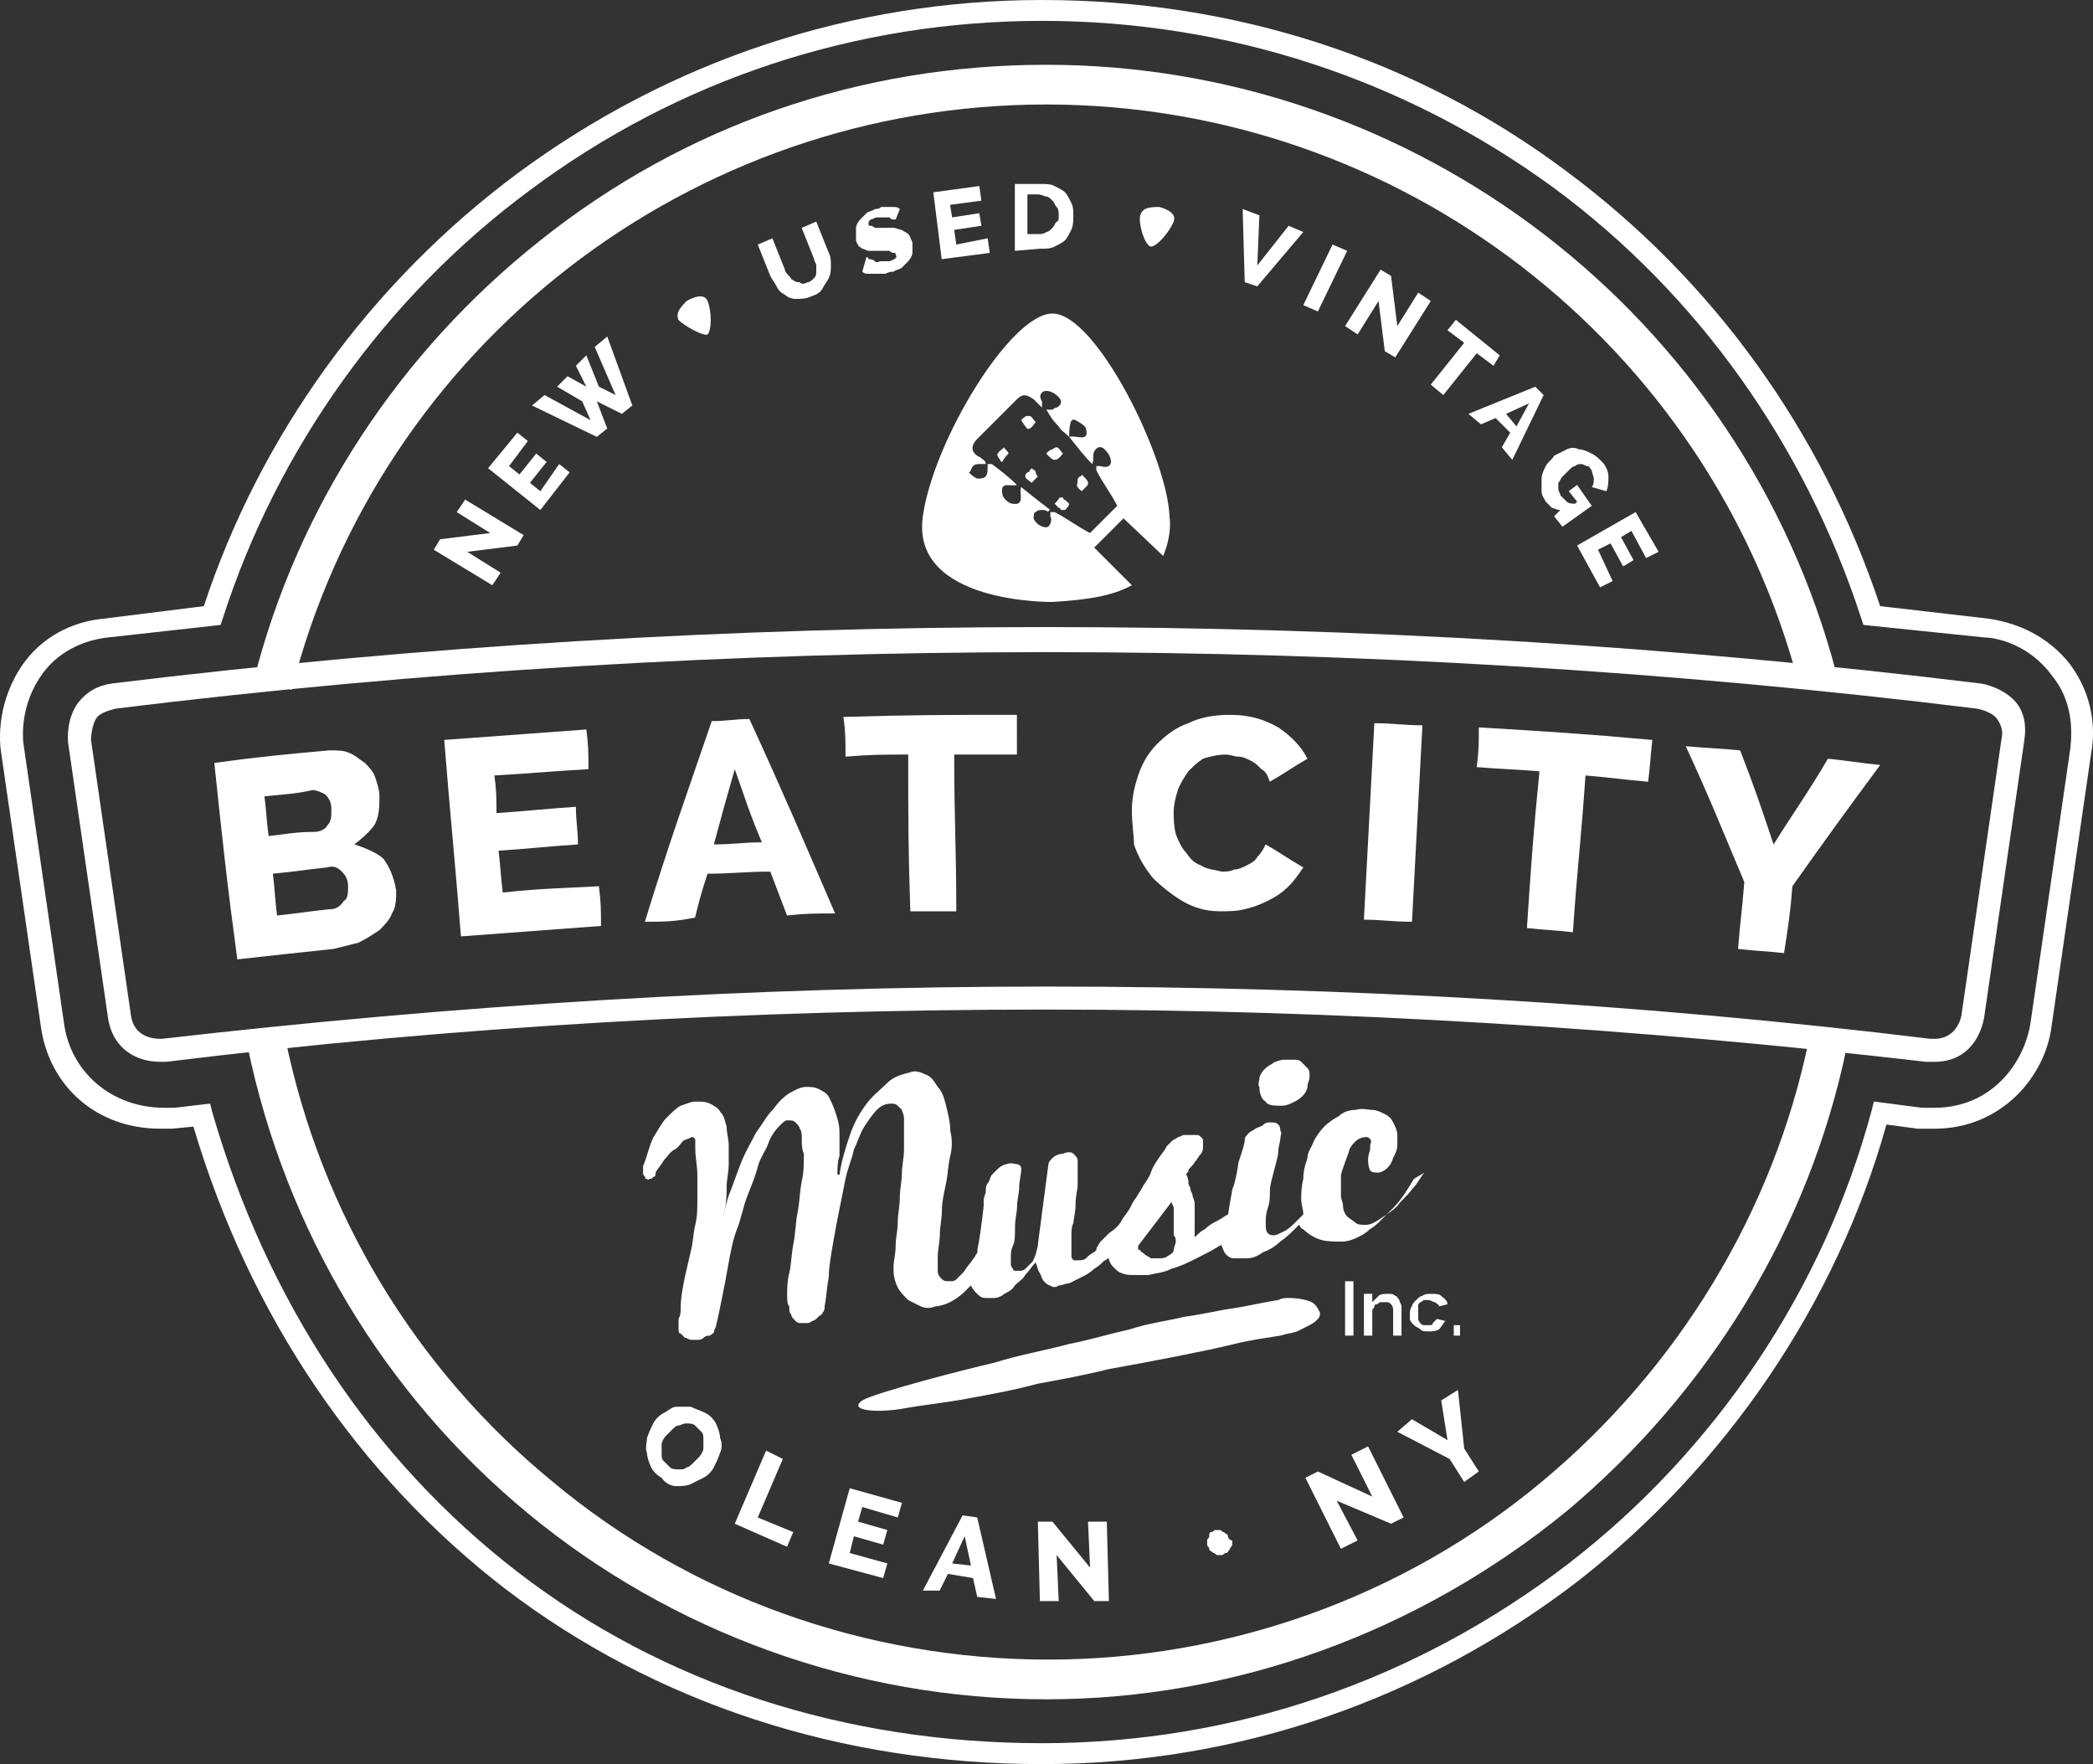 <?xml version="1.0" encoding="utf-8"?>
<!-- Generator: Adobe Illustrator 17.0.2, SVG Export Plug-In . SVG Version: 6.00 Build 0)  -->
<!DOCTYPE svg PUBLIC "-//W3C//DTD SVG 1.1//EN" "http://www.w3.org/Graphics/SVG/1.1/DTD/svg11.dtd">
<svg version="1.1" id="Layer_1" xmlns="http://www.w3.org/2000/svg" xmlns:xlink="http://www.w3.org/1999/xlink" x="0px" y="0px"
	 width="118.645px" height="100px" viewBox="0 0 118.645 100" enable-background="new 0 0 118.645 100" xml:space="preserve">
<rect x="0" y="0" width="118.645" height="100" fill="#333333" stroke="none"/>
<g>
	<path fill="#FFFFFF" d="M59.068,100c-11.374,0-21.919-3.436-30.45-9.953c-8.294-6.398-14.455-15.403-17.654-26.185l-1.185,0.118
		c-0.118,0-0.474,0-0.711,0c-3.555,0-6.28-2.37-6.754-5.806L0.063,42.654c-0.118-0.711-0.237-2.962,1.303-5.095
		c1.303-1.777,3.199-2.37,4.502-2.488l5.687-0.711c3.199-9.716,9.479-18.365,17.773-24.526C37.978,3.436,48.286,0,59.068,0
		c10.9,0,21.209,3.318,29.739,9.716c8.294,6.161,14.455,14.692,17.773,24.645l6.161,0.711c0.711,0.118,2.962,0.474,4.621,2.607
		c1.303,1.777,1.422,3.673,1.185,4.976l-2.251,15.521c-0.355,2.844-2.844,5.806-6.635,5.806c-0.237,0-0.592,0-0.948,0l-1.777-0.237
		c-2.844,10.19-9.123,19.313-17.417,25.829C80.751,96.327,70.205,100,59.068,100z M11.912,62.559l0.118,0.474
		c3.081,10.664,9.005,19.668,17.299,26.066c8.294,6.398,18.602,9.716,29.739,9.716c10.9,0,21.209-3.555,29.858-10.19
		c8.294-6.398,14.455-15.521,17.18-25.711l0.118-0.474l2.725,0.355c0.237,0,0.474,0,0.711,0c3.199,0,5.095-2.488,5.45-4.858
		l2.251-15.521c0.118-1.066,0.118-2.725-1.066-4.147c-1.303-1.777-3.199-2.133-3.791-2.133l-6.872-0.711l-0.118-0.355
		c-3.199-9.834-9.242-18.365-17.417-24.408c-8.412-6.161-18.483-9.479-29.028-9.479S38.452,4.502,30.04,10.782
		c-8.175,6.043-14.337,14.692-17.417,24.289l-0.118,0.355l-6.398,0.711c-1.066,0.118-2.607,0.592-3.673,2.014
		c-1.303,1.777-1.185,3.673-1.066,4.265l2.251,15.521c0.355,2.844,2.725,4.858,5.687,4.858c0.237,0,0.474,0,0.592,0L11.912,62.559z"
		/>
	<path fill="#FFFFFF" d="M16.533,39.1L14.4,38.507c2.488-9.834,8.294-18.602,16.232-24.882c8.175-6.517,18.128-9.953,28.673-9.953
		c20.972,0,39.455,14.218,44.787,34.479l-2.133,0.592c-5.095-19.313-22.63-32.82-42.654-32.82
		C39.163,5.924,21.509,19.55,16.533,39.1z"/>
	<path fill="#FFFFFF" d="M59.305,96.327c-10.782,0-21.209-3.791-29.384-10.545c-8.175-6.754-13.744-16.114-15.877-26.422
		l2.133-0.474c2.014,9.834,7.346,18.72,15.166,25.119c7.82,6.517,17.773,10.071,28.081,10.071c10.19,0,20.142-3.555,27.962-10.071
		c7.701-6.398,13.152-15.284,15.166-25.119l2.133,0.474c-2.133,10.308-7.82,19.55-15.877,26.303
		C80.395,92.536,69.969,96.327,59.305,96.327z"/>
	<g>
		<g>
			<path fill="#FFFFFF" d="M26.485,31.28l1.896,1.185l-0.474,0.711l-3.318-2.014l0.355-0.592l2.844-0.355l-1.896-1.185l0.474-0.711
				l3.318,2.014l-0.355,0.592L26.485,31.28z"/>
		</g>
		<g>
			<path fill="#FFFFFF" d="M31.698,26.303l0.592,0.474l-1.659,2.133l-2.962-2.37l1.659-2.014L29.921,25l-1.066,1.422l0.592,0.474
				l0.948-1.185l0.592,0.474L30.04,27.37l0.592,0.474L31.698,26.303z"/>
		</g>
		<g>
			<path fill="#FFFFFF" d="M31.58,21.919l0.592-0.592l1.066,0.592l-0.592-1.185l0.592-0.592l0.711,1.777l0.948,0.474l-1.185-2.725
				l0.711-0.592l1.422,3.91l-0.592,0.474l-1.422-0.711l0.592,1.54l-0.592,0.474l-3.673-1.777l0.711-0.592l2.607,1.422l-0.474-1.066
				L31.58,21.919z"/>
		</g>
		<g>
			<path fill="#FFFFFF" d="M38.926,17.062c0,0,0.948-0.592,1.185,0c0.237,0.592,0.237,1.659,0,1.896
				c-0.237,0.118-1.303-0.474-1.659-0.829C38.333,17.773,38.452,17.536,38.926,17.062"/>
		</g>
		<g>
			<path fill="#FFFFFF" d="M45.798,15.995c0.118,0,0.237-0.118,0.355-0.237c0.118-0.118,0.118-0.237,0.118-0.355
				c0-0.118,0-0.237,0-0.355c0-0.118-0.118-0.237-0.118-0.355l-0.711-1.777l0.829-0.355l0.711,1.777
				c0.118,0.237,0.118,0.474,0.118,0.711s0,0.474-0.118,0.711c-0.118,0.237-0.237,0.355-0.355,0.592
				c-0.118,0.237-0.355,0.355-0.711,0.474c-0.237,0.118-0.592,0.118-0.829,0.118c-0.237,0-0.474-0.118-0.592-0.237
				c-0.237-0.118-0.355-0.237-0.474-0.474c-0.118-0.237-0.237-0.355-0.355-0.592l-0.711-1.777l0.829-0.355l0.711,1.777
				c0,0.118,0.118,0.237,0.237,0.355c0.118,0.118,0.118,0.237,0.237,0.237c0.118,0.118,0.237,0.118,0.355,0.118
				C45.442,16.114,45.561,16.114,45.798,15.995z"/>
		</g>
		<g>
			<path fill="#FFFFFF" d="M50.774,12.441h-0.118c-0.118,0-0.118,0-0.237-0.118c-0.118,0-0.237,0-0.355,0s-0.237,0-0.355,0
				s-0.237,0.118-0.355,0.118c-0.118,0.118-0.118,0.118-0.118,0.237c0,0.118,0,0.118,0.118,0.118c0,0,0.118,0,0.237,0.118
				c0.118,0,0.118,0,0.237,0s0.237,0,0.355,0c0.237,0,0.355,0,0.474,0c0.118,0,0.355,0.118,0.474,0.118
				c0.118,0.118,0.237,0.118,0.355,0.237c0.118,0.118,0.118,0.237,0.237,0.474c0,0.237,0,0.355,0,0.592
				c0,0.118-0.118,0.355-0.237,0.474c-0.118,0.118-0.237,0.237-0.355,0.355c-0.118,0.118-0.355,0.118-0.474,0.237
				c-0.118,0-0.237,0-0.474,0.118c-0.118,0-0.237,0-0.474,0c-0.118,0-0.237,0-0.474,0c-0.118,0-0.237,0-0.355-0.118l0.237-0.829
				c0,0,0.118,0,0.118,0.118c0.118,0,0.237,0,0.355,0.118c0.118,0.118,0.237,0,0.355,0c0.118,0,0.237,0,0.474,0
				c0.355-0.118,0.474-0.237,0.355-0.355c0-0.118,0-0.118-0.118-0.118c0,0-0.118,0-0.237-0.118c-0.118,0-0.237,0-0.355,0
				s-0.237,0-0.355,0c-0.237,0-0.355,0-0.474,0S48.997,14.1,48.878,14.1c-0.118-0.118-0.237-0.118-0.237-0.237
				c-0.118-0.118-0.118-0.237-0.118-0.355c0-0.237,0-0.355,0-0.592c0-0.118,0.118-0.355,0.237-0.474
				c0.118-0.118,0.237-0.237,0.355-0.355c0.118-0.118,0.355-0.118,0.474-0.237c0.118,0,0.237,0,0.355-0.118c0.118,0,0.237,0,0.355,0
				c0.118,0,0.237,0,0.355,0c0.118,0,0.237,0,0.355,0.118L50.774,12.441z"/>
		</g>
		<g>
			<path fill="#FFFFFF" d="M55.987,13.507l0.118,0.829l-2.725,0.355L52.907,10.9l2.607-0.355l0.118,0.829l-1.777,0.237l0.118,0.711
				l1.54-0.237l0.118,0.711l-1.54,0.237l0.118,0.829L55.987,13.507z"/>
		</g>
		<g>
			<path fill="#FFFFFF" d="M57.528,14.218v-3.791h1.422c0.355,0,0.592,0,0.829,0.118c0.237,0.118,0.474,0.237,0.592,0.355
				c0.118,0.118,0.237,0.355,0.355,0.592c0.118,0.237,0.118,0.474,0.118,0.711s0,0.592-0.118,0.829
				c-0.118,0.237-0.237,0.474-0.355,0.592c-0.118,0.118-0.355,0.237-0.592,0.355C59.542,14.1,59.305,14.1,58.95,14.1L57.528,14.218z
				 M60.016,12.204c0-0.118,0-0.355-0.118-0.474c-0.118-0.118-0.118-0.237-0.237-0.355c-0.118-0.118-0.237-0.237-0.355-0.237
				s-0.237-0.118-0.474-0.118h-0.592v2.251h0.592c0.118,0,0.355,0,0.474-0.118c0.118,0,0.237-0.118,0.355-0.237
				c0.118-0.118,0.118-0.237,0.237-0.355C60.016,12.559,60.016,12.441,60.016,12.204z"/>
		</g>
		<g>
			<path fill="#FFFFFF" d="M65.703,11.73c0,0,1.066,0.237,0.829,0.829c-0.237,0.592-0.948,1.422-1.303,1.422
				c-0.355-0.118-0.711-1.303-0.592-1.777C64.755,11.848,64.992,11.73,65.703,11.73"/>
		</g>
		<g>
			<path fill="#FFFFFF" d="M71.39,12.204l-0.118,2.844l1.777-2.251l0.829,0.355l-2.607,3.081l-0.711-0.237l-0.118-4.147
				L71.39,12.204z"/>
		</g>
		<g>
			<path fill="#FFFFFF" d="M73.878,17.299l1.659-3.436l0.829,0.355l-1.659,3.436L73.878,17.299z"/>
		</g>
		<g>
			<path fill="#FFFFFF" d="M78.144,17.062l-1.185,1.896l-0.711-0.474l2.014-3.199l0.592,0.355l0.355,2.844l1.185-1.896l0.711,0.474
				l-2.014,3.199l-0.592-0.355L78.144,17.062z"/>
		</g>
		<g>
			<path fill="#FFFFFF" d="M84.66,20.735l-0.948-0.711l-1.896,2.37l-0.711-0.592l1.896-2.37l-0.948-0.711l0.474-0.592l2.488,2.014
				L84.66,20.735z"/>
		</g>
		<g>
			<path fill="#FFFFFF" d="M83.239,23.46l3.791-1.54l0.474,0.474l-1.777,3.673l-0.592-0.711l0.474-0.829l-0.829-0.829l-0.829,0.355
				L83.239,23.46z M86.675,22.867l-1.303,0.592l0.592,0.711L86.675,22.867z"/>
		</g>
		<g>
			<path fill="#FFFFFF" d="M88.452,28.91c-0.237,0-0.355-0.118-0.474-0.118c-0.118-0.118-0.237-0.237-0.355-0.355
				c-0.118-0.237-0.237-0.355-0.237-0.592c0-0.237,0-0.474,0-0.711s0.118-0.474,0.237-0.711c0.118-0.237,0.355-0.355,0.474-0.592
				c0.237-0.118,0.474-0.237,0.711-0.355c0.237-0.118,0.474-0.118,0.711,0c0.237,0,0.474,0.118,0.711,0.237
				c0.237,0.118,0.355,0.237,0.592,0.474c0.237,0.237,0.355,0.592,0.355,0.829c0,0.237,0,0.592-0.118,0.829l-0.829-0.237
				c0.118-0.118,0.118-0.355,0.118-0.474s-0.118-0.355-0.118-0.474c-0.118-0.118-0.118-0.237-0.237-0.237
				c-0.118,0-0.237-0.118-0.355-0.118c-0.118,0-0.237,0-0.355,0.118c-0.118,0-0.237,0.118-0.355,0.237
				c-0.118,0.118-0.237,0.237-0.355,0.355c-0.118,0.118-0.118,0.237-0.237,0.355c0,0.118,0,0.237,0,0.355
				c0,0.118,0.118,0.237,0.118,0.355c0.118,0.118,0.237,0.237,0.355,0.355c0.118,0.118,0.355,0.118,0.474,0.118l0.118-0.118
				l-0.474-0.592l0.474-0.355l0.829,1.185l-1.659,1.185l-0.474-0.592L88.452,28.91z"/>
		</g>
		<g>
			<path fill="#FFFFFF" d="M91.414,32.938l-0.711,0.355l-1.303-2.37l3.318-1.896l1.303,2.251l-0.711,0.355l-0.829-1.54l-0.592,0.355
				l0.711,1.303l-0.592,0.355l-0.711-1.303l-0.711,0.355L91.414,32.938z"/>
		</g>
	</g>
	<g>
		<path fill="#FFFFFF" d="M109.66,60.19c-0.118,0-0.237,0-0.474,0c-16.351-1.896-33.175-2.962-49.882-2.962
			S25.774,58.175,9.423,60.19c0,0-0.118,0-0.355,0c-1.303,0-2.725-0.711-2.962-2.607L3.855,42.062c0-0.118-0.118-1.303,0.592-2.251
			c0.474-0.592,1.066-0.948,1.896-1.066c17.417-2.133,35.19-3.199,52.962-3.199s35.545,1.066,52.962,3.199
			c0.118,0,1.303,0.237,2.014,1.066c0.474,0.592,0.592,1.303,0.474,2.133l-2.251,15.521C112.386,58.531,111.675,60.19,109.66,60.19z
			 M59.305,55.924c16.825,0,33.649,0.948,50.118,2.962c0.118,0,0.237,0,0.237,0c1.303,0,1.54-1.303,1.54-1.422l2.251-15.521
			c0.118-0.474,0-0.829-0.237-1.185c-0.355-0.474-1.185-0.592-1.185-0.592c-17.299-2.133-35.071-3.199-52.725-3.199
			S23.878,38.033,6.58,40.166c-0.474,0.118-0.829,0.237-1.066,0.474c-0.355,0.474-0.355,1.303-0.355,1.303l2.251,15.521
			c0.118,1.185,1.066,1.422,1.659,1.422c0.118,0,0.118,0,0.118,0C25.656,56.991,42.48,55.924,59.305,55.924z"/>
	</g>
	<g>
		<path fill="#FFFFFF" d="M59.779,26.066L59.779,26.066L59.779,26.066L59.779,26.066c0.237,0,0.355-0.237,0.474-0.355
			c-0.118-0.118-0.237-0.355-0.355-0.355l0,0l0,0c0,0-0.118,0-0.237,0.118c-0.118,0-0.237,0.118-0.355,0.237l0.118,0.118
			C59.542,25.948,59.66,26.066,59.779,26.066z"/>
		<path fill="#FFFFFF" d="M61.319,27.844c0.118-0.118,0.118-0.118,0.237-0.237c0.118-0.118,0.118-0.118,0.118-0.237
			c0-0.118-0.118-0.237-0.355-0.474c0,0.118-0.118,0.118-0.118,0.118c-0.118,0.118-0.118,0.118-0.118,0.237v0.118l0,0l0,0
			C60.964,27.607,61.201,27.725,61.319,27.844z"/>
		<path fill="#FFFFFF" d="M60.253,28.199C60.253,28.199,60.134,28.199,60.253,28.199L60.253,28.199L60.253,28.199
			c-0.118,0-0.118,0-0.118,0c-0.118,0-0.118,0.118-0.237,0.237l-0.118,0.118c0.118,0.118,0.118,0.118,0.237,0.237
			c0.118,0,0.118,0.118,0.118,0.118h0.118c0,0,0,0,0.118,0c0.118-0.118,0.237-0.237,0.237-0.355l0,0l0,0c0,0,0,0-0.118-0.118
			C60.371,28.318,60.253,28.318,60.253,28.199z"/>
		<path fill="#FFFFFF" d="M72.694,62.678c0.237,0,0.474-0.118,0.711-0.237c0.237-0.118,0.355-0.237,0.474-0.355
			c0.118-0.118,0.237-0.355,0.237-0.474c0-0.237,0.118-0.355,0.118-0.592c0-0.237,0-0.355-0.118-0.474
			c-0.118-0.118-0.237-0.237-0.355-0.355c-0.118-0.118-0.237-0.118-0.474-0.118c-0.118,0-0.355,0-0.474,0
			c-0.237,0-0.592,0.118-0.711,0.237c-0.237,0.118-0.355,0.237-0.474,0.355c-0.118,0.118-0.237,0.355-0.237,0.474
			c0,0.118-0.118,0.355,0,0.474c0,0.355,0.118,0.711,0.355,0.829C71.864,62.678,72.22,62.678,72.694,62.678z"/>
		<path fill="#FFFFFF" d="M58.713,26.777c0-0.118-0.118-0.118-0.237-0.237l0,0c-0.118,0.118-0.118,0.237-0.237,0.237
			c-0.118,0.118-0.118,0.118-0.118,0.237l0,0c0,0.118,0.237,0.237,0.355,0.355c0.118-0.118,0.237-0.237,0.237-0.237l0.118-0.118l0,0
			l0,0C58.831,27.014,58.713,26.896,58.713,26.777z"/>
		<path fill="#FFFFFF" d="M58.357,24.289c0.118,0,0.237-0.237,0.355-0.355c-0.118-0.118-0.237-0.355-0.355-0.355l0,0l0,0h-0.118
			c-0.118,0-0.237,0.118-0.355,0.237l0,0l0,0C58.12,24.171,58.239,24.408,58.357,24.289z"/>
		<path fill="#FFFFFF" d="M80.751,66.469c-0.237,0.237-0.355,0.592-0.711,0.948c-0.237,0.355-0.592,0.592-0.829,0.948
			c-0.237,0.237-0.592,0.474-0.948,0.711c-0.355,0.237-0.592,0.355-0.829,0.355c-0.237,0-0.474,0-0.592-0.118
			s-0.355-0.237-0.474-0.355c-0.118-0.118-0.237-0.355-0.237-0.592c0-0.237-0.118-0.355-0.118-0.592c0-0.118,0-0.237,0-0.474
			c0-0.237,0-0.355,0-0.592c0-0.237,0.118-0.474,0.237-0.829c0.118-0.355,0.237-0.592,0.237-0.711
			c0.118-0.237,0.237-0.355,0.355-0.474s0.355-0.237,0.592-0.237c0.118,0,0.118,0,0.237,0.118c0.118,0.118,0,0.237,0,0.355
			c0,0.118,0,0.237,0,0.237c-0.118,0.355-0.118,0.474-0.118,0.592s0,0.355,0.118,0.592c0.118,0.118,0.237,0.118,0.474,0.118
			c0.118,0,0.355-0.118,0.474-0.237c0.118-0.118,0.237-0.237,0.355-0.592c0.118-0.237,0.237-0.474,0.237-0.711s0-0.355,0-0.592
			c0-0.237-0.118-0.474-0.237-0.711c-0.118-0.237-0.237-0.355-0.474-0.474c-0.237-0.118-0.474-0.237-0.711-0.237
			s-0.592-0.118-0.948,0c-0.355,0-0.711,0.118-0.948,0.355c-0.237,0.118-0.592,0.355-0.829,0.592s-0.474,0.592-0.592,0.829
			c-0.118,0.355-0.355,0.592-0.355,0.948c-0.118,0.355-0.237,0.711-0.237,1.185c-0.118,0.474-0.118,0.829-0.118,1.185
			c0,0.237,0.118,0.592,0.118,0.829c-0.118,0.118-0.237,0.237-0.355,0.355c-0.237,0.237-0.474,0.474-0.711,0.592
			c-0.237,0.118-0.474,0.237-0.592,0.237s-0.237,0-0.355-0.118s-0.118-0.355-0.118-0.592s0-0.474,0.118-0.829
			c0.118-0.355,0.118-0.592,0.118-0.948s0.118-0.711,0.237-1.185c0.118-0.474,0.237-0.829,0.237-1.066
			c0-0.237,0.118-0.592,0.118-0.711c0-0.237,0.118-0.355,0-0.474c0-0.118,0-0.237-0.118-0.355c-0.118-0.118-0.237-0.118-0.474-0.118
			c-0.118,0-0.237,0-0.355,0.118c-0.118,0.118-0.237,0.118-0.474,0.237c-0.118,0.118-0.237,0.118-0.355,0.237
			s-0.237,0.237-0.237,0.355c0,0.237-0.118,0.592-0.355,1.303c-0.118,0.829-0.237,1.303-0.355,1.54c0,0.118-0.118,0.592-0.237,1.422
			c-0.237,0.118-0.355,0.237-0.592,0.355c-0.237,0.118-0.474,0.237-0.711,0.474c-0.237,0.118-0.355,0.237-0.592,0.474
			c0-0.355,0-0.711,0-1.066s0-0.592,0-0.829c0-0.237-0.118-0.355-0.118-0.474s-0.118-0.237-0.118-0.355
			c0-0.118-0.118-0.237-0.118-0.355c0-0.118,0-0.237-0.118-0.474c0-0.118,0.118-0.118,0.118-0.237s0.237-0.237,0.355-0.474
			c0.118-0.118,0.237-0.355,0.355-0.474c0.118-0.118,0.118-0.355,0.118-0.474s0-0.118,0-0.237s0-0.118-0.118-0.237
			c-0.118-0.118-0.118-0.118-0.355-0.118c-0.118,0-0.355,0-0.592,0c-0.118,0-0.237,0.118-0.355,0.118
			c-0.118,0.118-0.237,0.118-0.355,0.237s-0.237,0.237-0.237,0.237c-0.118,0.118-0.118,0.237-0.237,0.355
			c-0.355,0.474-0.592,0.829-0.711,1.185c-0.118,0.355-0.355,0.592-0.474,0.829c-0.118,0.237-0.237,0.355-0.355,0.592
			c-0.118,0.118-0.237,0.355-0.355,0.592c-0.118,0.237-0.355,0.474-0.474,0.711c-0.118,0.237-0.355,0.474-0.711,0.711
			c0,0-0.118,0.118-0.237,0.237c-0.118,0.118-0.118,0.118-0.237,0.237s-0.118,0.237-0.237,0.355v0.118l-0.118,0.118
			c-0.237,0.118-0.355,0.237-0.474,0.355c-0.118,0.118-0.355,0.118-0.474,0.118c-0.118,0-0.118,0-0.237,0
			c0,0-0.118-0.118-0.118-0.237s0-0.237,0-0.355c0-0.118,0-0.237,0-0.355c0-0.118,0-0.237,0-0.474c0-0.237,0-0.474,0.118-0.711
			c0-0.237,0.118-0.592,0.118-1.066c0-0.474,0.118-0.829,0.118-1.066c0-0.355,0-0.592,0-0.829c0-0.237,0-0.474,0-0.592
			c0-0.118-0.118-0.237-0.237-0.355c-0.118-0.118-0.355-0.118-0.592,0c-0.237,0-0.474,0.118-0.592,0.237
			c-0.118,0.118-0.237,0.237-0.237,0.355l-0.592,4.502c0,0.237-0.118,0.474-0.118,0.592c-0.118,0.237-0.118,0.355-0.237,0.474
			c-0.118,0.118-0.237,0.237-0.355,0.355c-0.118,0.118-0.237,0.118-0.355,0.118s-0.118,0-0.237,0c-0.118,0-0.118-0.118-0.118-0.118
			s-0.118-0.118-0.118-0.237c0-0.118,0-0.237,0-0.237s0-0.118,0-0.237c0-0.118,0-0.355,0.118-0.592
			c0.118-0.237,0.118-0.592,0.118-1.066c0-0.474,0.118-0.829,0.118-1.185c0-0.355,0.118-0.711,0.118-1.066s0.118-0.711,0.118-1.066
			c0-0.118-0.118-0.237-0.237-0.237s-0.355-0.118-0.592,0c-0.118,0-0.355,0.118-0.474,0.237c-0.118,0.118-0.237,0.237-0.355,0.355
			c-0.118,0.118-0.118,0.355-0.237,0.474c-0.118,0.118-0.118,0.355-0.118,0.474s-0.118,0.355-0.118,0.474c0,0.118,0,0.237,0,0.355
			c-0.118,1.066-0.237,1.896-0.355,2.488v0.118c0,0.118-0.118,0.118-0.118,0.237c-0.118,0.118-0.237,0.355-0.355,0.474
			c-0.118,0.118-0.237,0.355-0.355,0.474c-0.118,0.118-0.237,0.237-0.355,0.355c-0.118,0.118-0.237,0.118-0.355,0.118
			c-0.237,0-0.355,0-0.474-0.118c-0.118-0.118-0.237-0.237-0.237-0.474c0-0.237,0-0.474,0-0.829c0-0.355,0.118-0.829,0.118-1.185
			c0-0.474,0.118-0.948,0.118-1.422c0-0.474,0.118-0.948,0.237-1.54c0.118-0.592,0.118-1.066,0.237-1.54
			c0.118-0.474,0.118-0.948,0-1.422c0-0.474-0.118-0.948-0.237-1.422c-0.118-0.474-0.237-0.829-0.474-1.066
			c-0.237-0.355-0.355-0.592-0.711-0.711c-0.237-0.118-0.592-0.237-0.829-0.118c-0.474,0.118-0.948,0.237-1.303,0.592
			c-0.355,0.355-0.829,0.711-1.185,1.185s-0.711,1.066-0.948,1.777c-0.237,0.711-0.474,1.422-0.592,2.251h-0.118
			c0-0.355,0-0.711,0.118-1.066c0-0.118,0-0.237,0-0.355c0-0.118,0-0.237,0-0.355s0-0.237,0-0.355c0-0.118,0-0.118,0-0.237
			c0-0.474-0.118-0.829-0.237-1.185c-0.118-0.355-0.237-0.592-0.355-0.829c-0.118-0.237-0.355-0.355-0.592-0.474
			c-0.237-0.118-0.474-0.118-0.711-0.118c-0.355,0-0.711,0.237-0.948,0.355c-0.355,0.237-0.592,0.474-0.948,0.948
			c-0.355,0.355-0.592,0.829-0.948,1.303c-0.237,0.474-0.592,1.066-0.829,1.659c-0.237,0.592-0.474,1.303-0.711,1.896
			c-0.237,0.711-0.355,1.422-0.474,2.133c0.118-0.355,0.118-0.829,0.237-1.303c0.118-0.474,0.118-0.948,0.118-1.303
			c0-0.474,0.118-0.829,0.118-1.303c0-0.355,0-0.711,0-1.066c0-0.355-0.118-0.711-0.118-1.066c-0.118-0.355-0.118-0.592-0.355-0.829
			c-0.118-0.237-0.355-0.355-0.592-0.474c-0.237-0.118-0.474-0.118-0.829-0.118c-0.237,0-0.474,0.118-0.829,0.237
			c-0.237,0.118-0.474,0.355-0.829,0.711c-0.237,0.237-0.474,0.711-0.711,1.066c-0.237,0.474-0.355,1.066-0.592,1.659
			c0,0,0,0,0,0.118c0,0,0,0.118,0,0.237c0,0.118,0,0.118,0.118,0.237c0,0.118,0,0.118,0.118,0.118c0,0,0,0.118,0.118,0
			c0.118,0,0.118,0,0.237-0.118c0.118,0,0.118-0.118,0.118-0.237c0.118-0.237,0.355-0.474,0.474-0.711
			c0.237-0.237,0.355-0.474,0.592-0.592c0.237-0.118,0.355-0.355,0.474-0.474c0.118-0.118,0.355-0.118,0.474-0.237
			c0.118,0,0.118,0,0.118,0l0.118,0.118c0,0.118,0,0.118,0,0.237v0.237c0,0.592,0.118,1.066,0.118,1.54c0,0.474,0,0.948,0,1.422
			c0,0.474,0,0.948-0.118,1.422c-0.118,0.474-0.118,0.948-0.237,1.422c-0.118,0.474-0.237,1.066-0.355,1.54
			c-0.118,0.592-0.237,1.185-0.237,1.777c0,0.237,0,0.355-0.118,0.592c0,0.237,0,0.355,0,0.592c0,0.118,0,0.237,0.118,0.237
			c0.118,0.118,0.118,0.118,0.237,0.237c0.118,0,0.237,0.118,0.355,0.118s0.237,0,0.355,0s0.237,0,0.355-0.118
			c0.118-0.118,0.237-0.118,0.355-0.118c0.118-0.118,0.237-0.118,0.237-0.237c0-0.118,0.118-0.237,0.118-0.355
			c0.118-0.474,0.237-1.066,0.355-1.659c0.118-0.592,0.237-1.185,0.355-1.896c0.118-0.592,0.237-1.303,0.474-1.896
			c0.237-0.592,0.355-1.303,0.592-1.896c0.237-0.592,0.474-1.185,0.592-1.659c0.118-0.474,0.474-0.948,0.592-1.303
			c0.118-0.355,0.355-0.711,0.592-0.948c0.237-0.237,0.355-0.355,0.474-0.355c0.237,0,0.355,0,0.474,0.118
			c0.118,0.118,0.237,0.237,0.237,0.355c0.118,0.118,0.118,0.355,0.118,0.592c0,0.237,0,0.592,0.118,0.829
			c0,0.474,0,1.066-0.118,1.54c-0.118,0.592-0.118,1.185-0.237,1.777c-0.118,0.592-0.118,1.185-0.237,1.777
			c-0.118,0.592-0.118,1.185-0.237,1.659c-0.118,0.474-0.118,0.948-0.118,1.185c0,0.355,0,0.592,0.118,0.711
			c0,0.237,0,0.355,0.118,0.474c0,0.118,0.118,0.237,0.237,0.355C45.206,75,45.324,75,45.324,75c0.118,0,0.237,0,0.355,0
			c0.118,0,0.237,0,0.355-0.118c0.118,0,0.237-0.118,0.355-0.237c0.118-0.118,0.237-0.118,0.237-0.237
			c0.118-0.118,0.118-0.237,0.118-0.355c0.118-0.592,0.118-1.066,0.237-1.659c0-0.592,0.118-1.185,0.237-1.896
			c0.118-0.711,0.237-1.303,0.355-1.896c0.118-0.592,0.237-1.185,0.355-1.777c0.118-0.592,0.355-1.066,0.474-1.659
			c0.237-0.474,0.355-0.948,0.592-1.303c0.237-0.355,0.474-0.711,0.711-0.948c0.237-0.237,0.474-0.355,0.829-0.355
			c0.118,0,0.237,0,0.355,0.118c0.118,0.118,0.118,0.118,0.237,0.237c0,0.118,0.118,0.237,0.118,0.474c0,0.237,0,0.355,0,0.592
			c0,0.355,0,0.711,0,1.185c0,0.474-0.118,0.948-0.118,1.303c0,0.474-0.118,0.948-0.118,1.422c0,0.474-0.118,0.948-0.118,1.422
			c0,0.474-0.118,0.829-0.118,1.303c0,0.474-0.118,0.829-0.118,1.185v0.118v0.118c0,0.355,0.118,0.711,0.237,0.948
			c0.118,0.237,0.355,0.474,0.592,0.711c0.237,0.118,0.474,0.237,0.711,0.355c0.237,0.118,0.592,0.118,0.829,0
			c0.237,0,0.592-0.118,0.829-0.237c0.237-0.118,0.592-0.355,0.829-0.592c0.118-0.118,0.237-0.237,0.355-0.355
			c0.118,0.237,0.237,0.355,0.355,0.474c0.118,0.118,0.237,0.237,0.474,0.237c0.118,0,0.355,0,0.474,0
			c0.237,0,0.474-0.118,0.592-0.237c0.237-0.118,0.474-0.237,0.592-0.474c0.237-0.237,0.474-0.355,0.592-0.592
			c0.237-0.237,0.355-0.474,0.592-0.711c0.118,0.237,0.118,0.474,0.237,0.592c0.118,0.237,0.118,0.355,0.237,0.474
			c0.118,0.118,0.237,0.237,0.355,0.237c0.118,0.118,0.355,0.118,0.474,0c0.237,0,0.355-0.118,0.592-0.118
			c0.237-0.118,0.474-0.237,0.711-0.355c0.237-0.118,0.474-0.237,0.711-0.474c0.237-0.118,0.474-0.355,0.592-0.474
			c0.118,0,0.118-0.118,0.237-0.118c0,0.118,0.118,0.355,0.237,0.474c0.118,0.118,0.355,0.355,0.474,0.355
			c0.237,0.118,0.474,0.118,0.711,0.118c0.237,0,0.592,0,0.829,0c0.474-0.118,0.829-0.118,1.303-0.355
			c0.474-0.118,0.948-0.355,1.422-0.592c0.474-0.237,0.948-0.474,1.303-0.711c0,0,0.118,0,0.118-0.118v0.118
			c0.118,0.237,0.118,0.355,0.237,0.474c0.118,0.118,0.237,0.237,0.474,0.237c0.237,0,0.474,0,0.711,0
			c0.355,0,0.592-0.118,0.948-0.355c0.355-0.118,0.711-0.355,0.948-0.592c0.355-0.237,0.592-0.474,0.829-0.711
			c0.118-0.118,0.118-0.118,0.237-0.237c0.118,0.118,0.118,0.237,0.237,0.237c0.237,0.237,0.592,0.474,0.948,0.592
			s0.829,0.118,1.303,0.118c0.237,0,0.592-0.118,0.829-0.237c0.237-0.118,0.474-0.237,0.711-0.474
			c0.237-0.118,0.474-0.355,0.711-0.592c0.237-0.237,0.474-0.474,0.592-0.592c0.474-0.474,0.829-1.066,1.185-1.659L80.751,66.469z
			 M66.651,70.379c0,0.118-0.118,0.355-0.118,0.474s-0.118,0.237-0.355,0.355c-0.118,0.118-0.355,0.118-0.474,0.118
			c-0.118,0-0.355,0-0.474,0c-0.118-0.118-0.237-0.118-0.355-0.237c-0.118-0.118-0.237-0.118-0.237-0.237h-0.118
			c0-0.118,0-0.118,0-0.237l1.896-2.488c0,0.118,0.118,0.237,0.118,0.355c0,0.118,0,0.237,0,0.474c0,0.237,0,0.355,0,0.592
			c0,0.237,0,0.237,0,0.474C66.651,70.142,66.651,70.261,66.651,70.379z"/>
		<path fill="#FFFFFF" d="M56.698,26.066c0,0,0,0.118,0.118,0.118l0,0l0,0c0.118-0.237,0.237-0.355,0.355-0.474l0,0
			c0-0.118-0.237-0.237-0.237-0.355c-0.118,0.118-0.355,0.237-0.355,0.355l0,0l0,0C56.461,25.711,56.58,25.948,56.698,26.066z"/>
		<path fill="#FFFFFF" d="M74.352,73.815c-0.237-0.118-0.711-0.237-1.303-0.237c-0.237,0-0.355,0-0.592,0.118
			c-0.829,0.118-1.777,0.355-2.607,0.474c-0.829,0.118-1.777,0.355-2.725,0.474c-0.948,0.237-2.014,0.355-3.081,0.711
			c-1.066,0.237-2.251,0.592-3.436,0.829c-1.303,0.355-2.725,0.592-4.265,1.066c-1.54,0.355-6.635,1.659-7.464,2.133
			c-0.829,0.592,0.829,0.711,2.251,0.474c1.303-0.237,2.607-0.355,3.791-0.592c1.303-0.237,2.607-0.474,3.91-0.829
			c1.303-0.237,2.607-0.474,4.028-0.829c1.303-0.237,2.607-0.474,3.791-0.711c1.185-0.237,2.37-0.474,3.318-0.711
			c0.948-0.237,1.896-0.355,2.607-0.474c0.355-0.118,0.592-0.118,0.948-0.237c0.237-0.118,0.474-0.237,0.711-0.355
			c0.237-0.118,0.355-0.237,0.474-0.355c0.118-0.118,0.118-0.237,0.118-0.355C74.708,74.171,74.589,73.934,74.352,73.815z"/>
		<path fill="#FFFFFF" d="M59.66,34.123c2.014-0.118,3.436-0.355,4.502-0.948l-2.133-2.133l1.659-1.659l2.251,2.133
			c0.237-0.592,0.474-1.422,0.355-2.251c-0.118-3.318-4.147-11.493-6.635-11.493c-2.37,0-6.754,7.227-7.346,11.493
			C51.604,34.242,59.66,34.123,59.66,34.123z M55.158,26.422c0.118-0.118,0.237-0.118,0.474-0.118c0.118,0,0.237,0,0.237,0v-0.118
			c-0.118-0.118-0.237-0.237-0.474-0.355c-0.355-0.237-0.355-0.592,0-0.948c0.711-0.711,1.54-1.54,2.251-2.251
			c0.355-0.355,0.592-0.237,0.948,0c0.118,0.118,0.237,0.237,0.474,0.474c0-0.237,0-0.237,0-0.355c-0.237-0.355,0-0.592,0.237-0.592
			c0.237,0,0.474,0.118,0.711,0.355c0.237,0.237,0.118,0.474-0.118,0.592c-0.118,0-0.237,0.118-0.237,0.118
			c-0.118,0-0.237,0-0.355,0c0.118,0.118,0.118,0.237,0.237,0.355c0.118,0.237,0.355,0.474,0.474,0.592
			c0.118,0.237,0.355,0.355,0.592,0.592c0-0.829,0.118-1.066,0.355-0.948c0.237,0.118,0.592,0.355,0.592,0.474
			c0.237,0.829-0.592,0.355-0.948,0.474c0.474,0.592,0.829,1.066,1.303,1.54c0.118-0.237,0-0.474,0.118-0.711
			c0.118-0.237,0.355-0.355,0.592-0.118c0.237,0.237,0.355,0.474,0.355,0.711c0,0.237-0.237,0.355-0.592,0.237c0,0-0.118,0-0.237,0
			c0,0.118,0,0.118,0,0.237c0.355,0.711,0.829,1.303,1.185,2.014c-0.474,0.474-0.948,0.948-1.54,1.54
			c-0.711-0.355-1.303-0.829-2.014-1.185h-0.237c0,0.118,0,0.118,0,0.237c0.118,0.237,0,0.474-0.118,0.592
			c-0.237,0.118-0.711-0.118-0.829-0.474c0-0.118,0-0.355,0.118-0.355c0.118-0.118,0.237-0.118,0.355-0.118
			c0.118,0,0.237,0,0.355,0.118c0,0,0-0.118,0.118-0.118c-0.474-0.355-1.066-0.829-1.659-1.303
			c-0.118,0.355,0.237,1.066-0.474,0.948c-0.237,0-0.592-0.355-0.592-0.592c-0.118-0.711,0.474-0.355,0.829-0.474
			c-0.474-0.474-0.948-0.829-1.422-1.185c0,0-0.118,0-0.237,0c0,0.118,0,0.237,0,0.237c0,0.118,0,0.355-0.118,0.474
			c-0.118,0.118-0.355,0.118-0.474,0.118c-0.237-0.118-0.355-0.237-0.474-0.355C55.04,26.777,55.04,26.54,55.158,26.422z"/>
	</g>
	<g>
		<path fill="#FFFFFF" d="M76.248,75.711V72.63h0.474v3.081H76.248z"/>
		<path fill="#FFFFFF" d="M79.447,75.711h-0.474v-1.303c0-0.237,0-0.355-0.118-0.474s-0.118-0.118-0.355-0.118
			c-0.118,0-0.118,0-0.237,0c-0.118,0-0.118,0.118-0.237,0.118c-0.118,0-0.118,0.118-0.118,0.118c0,0.118-0.118,0.118-0.118,0.237
			v1.422h-0.474v-2.37h0.474v0.474c0.118-0.118,0.237-0.237,0.355-0.355c0.118-0.118,0.355-0.118,0.592-0.118
			c0.118,0,0.237,0,0.355,0.118c0.118,0,0.118,0.118,0.237,0.237c0,0.118,0.118,0.237,0.118,0.355c0,0.118,0,0.237,0,0.355V75.711
			L79.447,75.711z"/>
		<path fill="#FFFFFF" d="M79.921,74.526c0-0.118,0-0.355,0.118-0.474c0-0.118,0.118-0.237,0.237-0.355
			c0.118-0.118,0.237-0.237,0.355-0.237c0.118-0.118,0.355-0.118,0.474-0.118c0.237,0,0.474,0,0.592,0.118
			c0.118,0.118,0.355,0.237,0.355,0.474l-0.474,0.118c0-0.118-0.118-0.118-0.237-0.237c-0.118,0-0.237-0.118-0.355-0.118
			s-0.237,0-0.237,0c-0.118,0-0.118,0.118-0.237,0.118c-0.118,0.118-0.118,0.118-0.118,0.237s0,0.237,0,0.355
			c0,0.118,0,0.237,0,0.355c0,0.118,0.118,0.237,0.118,0.237c0.118,0.118,0.118,0.118,0.237,0.118c0.118,0,0.118,0,0.237,0
			c0.118,0,0.118,0,0.118,0s0.118,0,0.118-0.118l0.118-0.118l0.118-0.118l0.474,0.118c-0.118,0.118-0.237,0.355-0.355,0.474
			c-0.237,0.118-0.355,0.118-0.592,0.118c-0.237,0-0.355,0-0.474-0.118c-0.118-0.118-0.237-0.118-0.355-0.237
			s-0.237-0.237-0.237-0.355C79.921,74.882,79.921,74.645,79.921,74.526z"/>
		<path fill="#FFFFFF" d="M82.409,75.711v-0.592h0.355v0.592H82.409z"/>
	</g>
	<g>
		<path fill="#FFFFFF" d="M19.732,50.237c0-0.355-0.118-0.592-0.355-0.829c-0.237-0.237-0.474-0.355-0.829-0.237
			c-1.185,0.118-1.777,0.237-3.081,0.355c0.118,0.948,0.118,1.422,0.237,2.37c1.185-0.118,1.777-0.237,2.962-0.355
			c0.355,0,0.592-0.118,0.829-0.474C19.732,50.948,19.732,50.592,19.732,50.237 M14.992,45.142c0.118,0.948,0.118,1.422,0.237,2.251
			c1.066-0.118,1.54-0.237,2.607-0.237c0.237,0,0.592-0.118,0.711-0.355c0.237-0.237,0.237-0.474,0.237-0.948
			c0-0.355-0.118-0.592-0.355-0.829c-0.237-0.118-0.474-0.237-0.711-0.237C16.651,45.024,16.059,45.024,14.992,45.142
			 M22.457,50.474c0,0.474,0,0.948-0.237,1.303c-0.118,0.355-0.474,0.711-0.711,0.948c-0.355,0.237-0.711,0.474-1.185,0.711
			c-0.474,0.118-0.948,0.237-1.422,0.355c-2.251,0.237-3.318,0.355-5.45,0.592C12.86,50,12.623,47.749,12.149,43.246
			c2.607-0.355,3.91-0.474,6.517-0.711c0.355,0,0.829,0,1.066,0.118c0.355,0.118,0.592,0.355,0.948,0.592
			c0.237,0.237,0.474,0.474,0.592,0.829s0.237,0.711,0.237,1.066c0,0.474,0,1.066-0.237,1.54s-1.185,1.185-1.185,1.185
			s1.185,0.355,1.659,0.829C22.101,49.171,22.338,49.763,22.457,50.474"/>
		<path fill="#FFFFFF" d="M98.642,42.536c0.829,2.133,1.185,3.199,1.896,5.332c1.185-1.896,1.896-2.844,3.081-4.858
			c1.185,0.118,1.777,0.237,2.962,0.355c-2.014,2.725-2.962,4.028-4.976,6.872c-0.118,1.54-0.237,2.251-0.474,3.791
			c-1.066-0.118-1.54-0.118-2.607-0.237c0.118-1.54,0.237-2.251,0.355-3.791c-1.303-3.081-1.896-4.621-3.318-7.701
			C96.864,42.417,97.457,42.417,98.642,42.536"/>
		<path fill="#FFFFFF" d="M33.95,50.237c0.118,0.948,0.118,1.303,0.118,2.251c-3.199,0.237-4.739,0.355-7.938,0.592
			c-0.355-4.502-0.592-6.635-0.948-11.137c3.199-0.237,4.858-0.355,8.057-0.592c0.118,0.948,0.118,1.303,0.118,2.251
			c-2.133,0.118-3.199,0.237-5.332,0.355c0.118,0.829,0.118,1.303,0.118,2.133c1.777-0.118,2.725-0.237,4.502-0.355
			c0,0.829,0.118,1.303,0.118,2.133c-1.777,0.118-2.725,0.237-4.502,0.355c0.118,0.948,0.118,1.422,0.237,2.37
			C30.751,50.355,31.817,50.355,33.95,50.237"/>
		<path fill="#FFFFFF" d="M41.651,43.602c-0.474,1.659-0.711,2.488-1.185,4.265c1.066,0,1.659-0.118,2.725-0.118
			C42.48,46.09,42.243,45.261,41.651,43.602 M36.556,52.251c1.422-4.621,2.251-6.872,3.791-11.374c0.829,0,1.303-0.118,2.133-0.118
			c2.014,4.384,2.962,6.635,4.858,11.019c-1.066,0-1.659,0-2.725,0.118c-0.355-0.948-0.592-1.54-0.948-2.488
			c-1.422,0-2.133,0.118-3.555,0.118c-0.355,1.066-0.474,1.54-0.711,2.488C38.215,52.251,37.623,52.251,36.556,52.251"/>
		<path fill="#FFFFFF" d="M57.646,42.773c-1.422,0-2.133,0-3.555,0c0,3.555,0.118,5.332,0.118,8.886c-1.066,0-1.54,0-2.607,0
			c-0.118-3.555-0.118-5.332-0.118-8.886c-1.422,0-2.133,0-3.555,0.118c0-0.948,0-1.422-0.118-2.251
			c3.91-0.118,5.924-0.118,9.834-0.118C57.646,41.351,57.646,41.825,57.646,42.773"/>
		<path fill="#FFFFFF" d="M64.163,45.972c0-0.711,0.118-1.303,0.355-2.014c0.237-0.711,0.592-1.303,1.066-1.777
			c0.474-0.474,1.066-0.948,1.777-1.185c0.711-0.355,1.54-0.474,2.37-0.474c1.066,0,1.896,0.237,2.725,0.711
			c0.711,0.474,1.303,1.066,1.659,1.777c-0.829,0.474-1.303,0.829-2.133,1.303c-0.118-0.355-0.237-0.592-0.474-0.711
			c-0.237-0.237-0.355-0.355-0.592-0.474s-0.474-0.237-0.711-0.237c-0.237,0-0.474-0.118-0.711-0.118
			c-0.474,0-0.948,0.118-1.303,0.237c-0.355,0.237-0.592,0.474-0.829,0.711c-0.237,0.355-0.474,0.711-0.592,1.066
			s-0.237,0.829-0.237,1.185c0,0.474,0,0.829,0.118,1.303c0.118,0.355,0.355,0.829,0.592,1.066c0.237,0.355,0.474,0.592,0.829,0.711
			c0.355,0.237,0.711,0.237,1.185,0.355c0.237,0,0.474,0,0.711-0.118c0.237,0,0.474-0.118,0.711-0.237
			c0.237-0.118,0.474-0.237,0.592-0.474c0.237-0.237,0.355-0.474,0.474-0.711c0.829,0.474,1.303,0.829,2.133,1.303
			c-0.237,0.355-0.474,0.711-0.829,1.066c-0.355,0.355-0.711,0.592-1.185,0.829c-0.474,0.237-0.829,0.355-1.303,0.474
			c-0.474,0.118-0.948,0.118-1.422,0.118c-0.829,0-1.54-0.237-2.133-0.592c-0.592-0.355-1.185-0.829-1.659-1.303
			c-0.474-0.592-0.829-1.185-1.066-1.896C64.281,47.393,64.163,46.682,64.163,45.972"/>
		<path fill="#FFFFFF" d="M77.315,52.133c0.237-4.502,0.355-6.754,0.592-11.137c1.066,0,1.659,0.118,2.725,0.118
			c-0.237,4.502-0.355,6.754-0.592,11.137C78.855,52.251,78.381,52.133,77.315,52.133"/>
		<path fill="#FFFFFF" d="M93.428,44.313c-1.422-0.118-2.133-0.237-3.554-0.355c-0.237,3.555-0.474,5.332-0.711,8.886
			c-1.066-0.118-1.54-0.118-2.607-0.237c0.237-3.555,0.355-5.332,0.711-8.886c-1.422-0.118-2.133-0.118-3.555-0.237
			c0.118-0.948,0.118-1.303,0.118-2.251c3.91,0.237,5.924,0.355,9.834,0.711C93.547,43.01,93.547,43.365,93.428,44.313"/>
	</g>
	<g>
		<path fill="#FFFFFF" d="M79.21,81.161l2.962,1.54l0.829,1.303l0.829-0.592l-0.829-1.303l-0.355-3.318l-0.948,0.592l0.355,2.251
			L80.04,80.45L79.21,81.161z M78.855,86.374l0.711-0.355l-2.014-4.028l-0.948,0.474l1.185,2.37l-3.081-1.422l-0.711,0.355
			l2.014,4.028l0.948-0.474l-1.185-2.251L78.855,86.374z M69.613,87.085c0-0.118-0.118-0.118-0.237-0.237
			c-0.118,0-0.118-0.118-0.237-0.118c-0.118,0-0.237,0-0.237,0c-0.118,0-0.118,0.118-0.237,0.118c-0.118,0-0.118,0.118-0.118,0.237
			c0,0.118-0.118,0.118-0.118,0.237s0,0.237,0,0.237c0,0.118,0.118,0.118,0.118,0.237s0.118,0.118,0.237,0.237
			c0.118,0,0.118,0.118,0.237,0.118c0.118,0,0.237,0,0.237,0c0.118,0,0.118-0.118,0.237-0.118c0.118,0,0.118-0.118,0.237-0.237
			c0-0.118,0.118-0.118,0.118-0.237c0-0.118,0-0.237,0-0.237C69.732,87.322,69.613,87.204,69.613,87.085 M62.03,90.758h0.829
			l-0.118-4.502h-1.066l0.118,2.607l-2.133-2.607h-0.829l0.118,4.502h1.066l-0.118-2.607L62.03,90.758z M55.04,88.744l-1.066-0.118
			l0.711-1.54L55.04,88.744z M53.262,90.166l0.474-0.948l1.422,0.237l0.237,1.066l1.066,0.118l-1.066-4.621l-0.829-0.118
			l-2.251,4.265L53.262,90.166z M48.168,88.033l0.237-0.948l1.659,0.474L50.3,86.73l-1.659-0.474l0.237-0.829l2.014,0.592
			l0.237-0.829l-2.962-0.829l-1.185,4.265l3.081,0.829l0.237-0.829L48.168,88.033z M44.613,87.678l0.355-0.829l-2.014-0.829
			l1.422-3.318l-0.948-0.474l-1.777,4.147L44.613,87.678z M38.097,81.043c0.118-0.118,0.237-0.237,0.355-0.237
			c0.118,0,0.237-0.118,0.474-0.118c0.118,0,0.355,0,0.474,0.118c0.118,0.118,0.237,0.237,0.355,0.355
			c0.118,0.118,0.118,0.237,0.118,0.474c0,0.118,0,0.355,0,0.474c0,0.118-0.118,0.355-0.237,0.474
			c-0.118,0.118-0.237,0.237-0.355,0.355c-0.118,0.118-0.237,0.237-0.355,0.237c-0.118,0.118-0.237,0.118-0.474,0.118
			c-0.118,0-0.355,0-0.474-0.118c-0.118-0.118-0.237-0.237-0.355-0.355c-0.118-0.118-0.118-0.237-0.118-0.474s0-0.355,0-0.474
			s0.118-0.355,0.237-0.474C37.86,81.28,37.978,81.161,38.097,81.043 M38.333,84.242c0.237,0,0.592,0,0.829-0.118
			c0.237-0.118,0.474-0.237,0.711-0.355s0.474-0.355,0.592-0.592c0.118-0.237,0.237-0.474,0.355-0.829
			c0.118-0.237,0.118-0.592,0-0.829c0-0.237-0.118-0.592-0.237-0.829c-0.118-0.237-0.355-0.474-0.592-0.592
			c-0.237-0.118-0.592-0.237-0.829-0.355c-0.237,0-0.592,0-0.829,0c-0.237,0-0.474,0.237-0.711,0.355
			c-0.237,0.118-0.474,0.355-0.592,0.592c-0.118,0.237-0.237,0.474-0.355,0.829c0,0.237-0.118,0.592,0,0.829
			c0,0.237,0.118,0.592,0.237,0.829c0.118,0.237,0.355,0.474,0.592,0.592C37.741,84.123,38.097,84.242,38.333,84.242"/>
	</g>
</g>
</svg>
